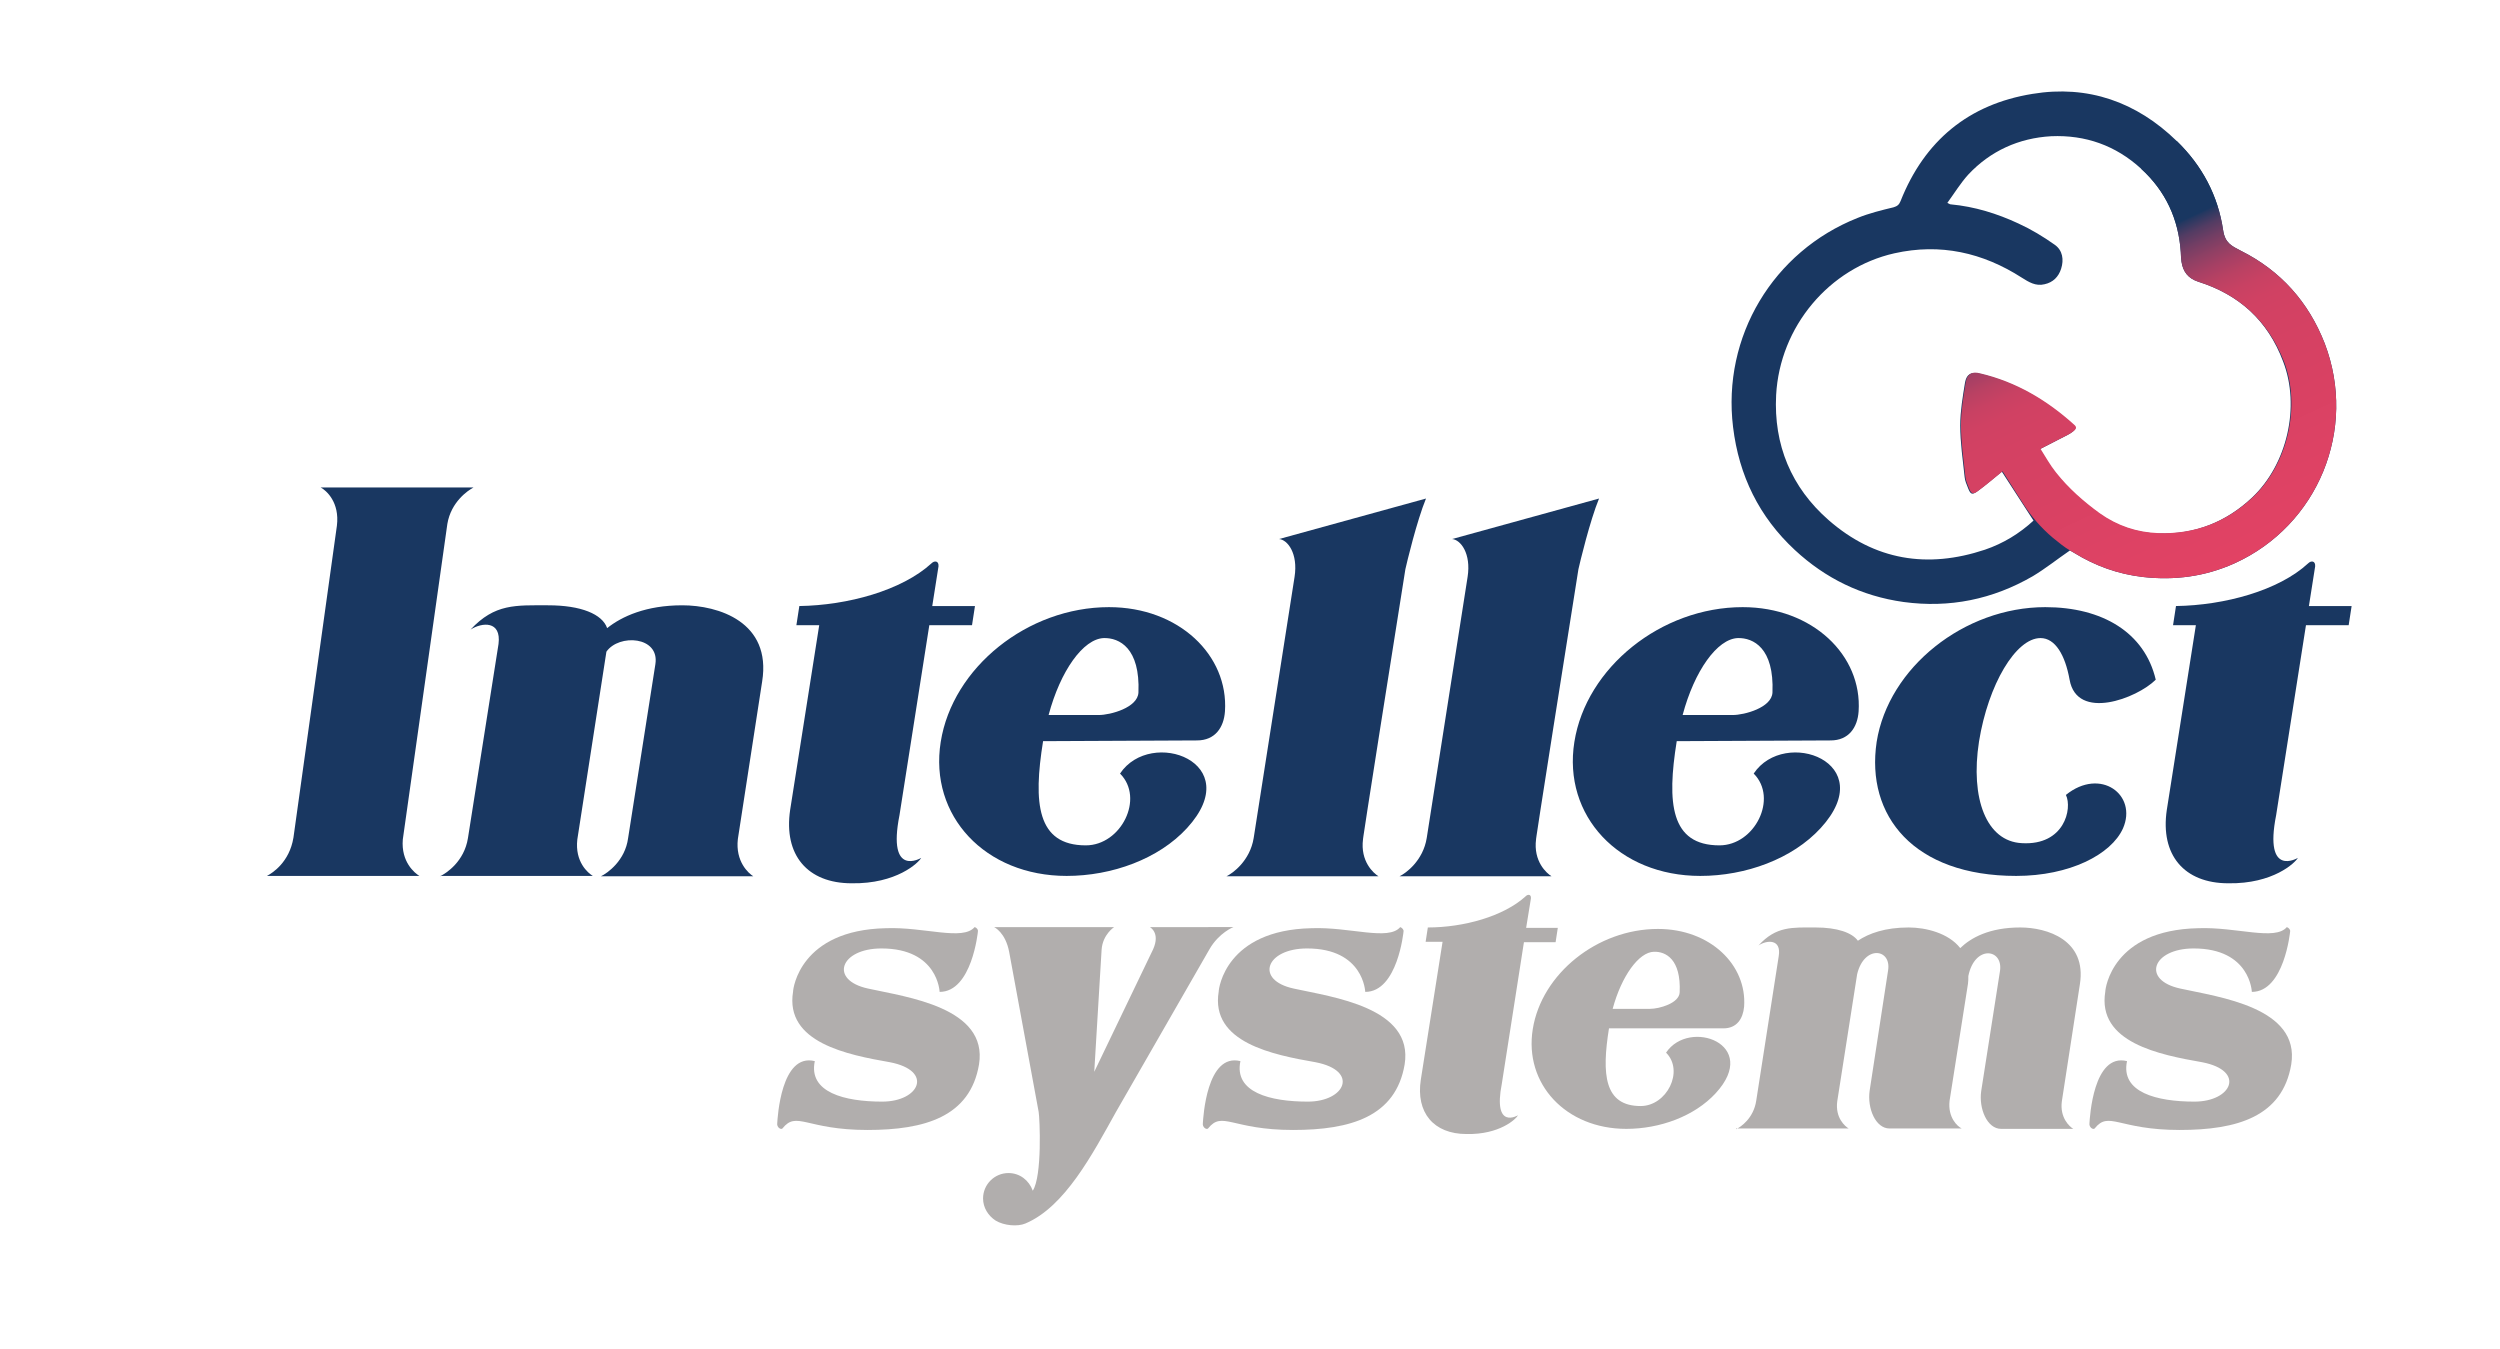 <?xml version="1.0" encoding="utf-8"?>
<!-- Generator: Adobe Illustrator 22.1.0, SVG Export Plug-In . SVG Version: 6.00 Build 0)  -->
<svg version="1.1" id="Layer_1" xmlns="http://www.w3.org/2000/svg" xmlns:xlink="http://www.w3.org/1999/xlink" x="0px" y="0px"
	 viewBox="0 0 679 366.4" style="enable-background:new 0 0 679 366.4;" xml:space="preserve">
<style type="text/css">
	.st0{fill:url(#SVGID_1_);}
	.st1{fill:url(#SVGID_2_);}
	.st2{fill:#193761;}
	.st3{fill:#C46F7F;}
	.st4{fill:#457393;}
	.st5{fill:#C11F48;}
	.st6{fill:#E24264;}
	.st7{fill:#606161;}
	.st8{fill:#3D57A7;}
	.st9{fill:#B1AEAD;}
	.st10{fill:#2E9CD7;}
	.st11{fill:#1C81C4;}
	.st12{fill:#C48691;}
	.st13{fill:#125A7D;}
	.st14{fill:#2A6299;}
	.st15{fill:#A5DAD6;}
	.st16{fill:#62C5BB;}
	.st17{fill:#C5CB2E;}
	.st18{fill:#05A7C5;}
	.st19{fill:#92D6E6;}
	.st20{fill:#227CA5;}
	.st21{fill:url(#SVGID_3_);}
	.st22{fill:#FFFFFF;}
	.st23{clip-path:url(#SVGID_5_);fill:url(#SVGID_6_);}
	.st24{fill:#796C76;}
	.st25{fill:#84718A;}
	.st26{fill:#F7DDDB;}
	.st27{fill:#E0C6C5;}
	.st28{fill:#685F6C;}
	.st29{fill:#F7EDED;}
	.st30{fill:#FCF7F7;stroke:#FCF7F7;stroke-width:0.2;stroke-miterlimit:10;}
	.st31{fill:#FCF7F7;}
	.st32{fill:url(#SVGID_10_);}
	.st33{fill:url(#SVGID_11_);}
	.st34{fill:url(#SVGID_12_);}
	.st35{fill:url(#SVGID_13_);}
	.st36{fill:url(#SVGID_14_);}
	.st37{fill:url(#SVGID_15_);}
</style>
<g>
	<g>
		<g>
			<g>
				<path class="st2" d="M128.6,132.4c-1.5,0.8-6.1,3.9-7.1,9.9l-12.1,85.7c-0.5,6.1,3.2,9.1,4.5,9.9H72.5c1.5-0.8,6.1-3.7,7.2-10.4
					l11.8-84.7c0.8-6.4-2.9-9.6-4.4-10.4H128.6z"/>
				<path class="st2" d="M119.5,238c1.7-0.8,6.6-4,7.6-10.4l8.3-52.7c0.8-6.4-4.5-5.9-7.6-3.9c6.6-7.1,12.3-6.6,21.1-6.6
					c8.9,0,14.7,2.4,16,6.2c4-3.2,10.6-6.2,20.4-6.2c9.8,0,24.3,4.5,21.7,20.7l-6.6,42.8c-0.7,6.1,2.9,9.3,4.2,10.1h-41.4
					c1.7-0.8,6.6-4.2,7.4-10.4l7.4-47.2c1.2-7.6-9.9-8.3-13.3-3.4l-7.9,51c-0.7,6.1,2.9,9.1,4.2,9.9H119.5z"/>
				<path class="st2" d="M253,153c0.8-0.8,2-0.7,1.9,0.8l-1.7,10.8h11.6l-0.8,5.2h-11.6l-8.1,51.6c-3.4,17.2,5.9,11.6,5.9,11.6
					c-0.7,1.3-6.7,7.1-18.9,6.9c-12,0-18.5-7.7-16.7-19.9l7.9-50.2h-6.2l0.8-5.2C230.2,164.4,244.9,160.4,253,153z"/>
				<path class="st2" d="M283.3,201.3c-2.7,16.8-1.7,28.3,11.6,28.3c9.6,0,16-12.8,9.3-19.5c8.4-12.6,34.5-3,18.2,14.8
					c-7.7,8.4-20.4,13-32.7,13c-22.1,0-37.4-16.3-34.2-36.4c3.2-20.2,23.6-36.6,45.7-36.6c19,0,32.5,13.1,31.5,28.3
					c-0.3,4.4-2.7,7.9-7.6,7.9L283.3,201.3z M299.8,173.3c-5.6,0.2-11.8,8.9-15,20.9h13.6c3.2,0,10.6-2,10.8-6.1
					C309.7,176,304,173.2,299.8,173.3z"/>
				<path class="st2" d="M333.1,238c1.7-0.8,6.4-4.2,7.4-10.4l11.1-70.9c1-6.4-1.9-10.1-4.2-10.3l39.9-11
					c-2.5,6.1-5.2,17.4-5.6,19.2c-12,75.6-11.5,73.3-11.5,73.3c-0.8,6.1,2.9,9.3,4.2,10.1H333.1z"/>
				<path class="st2" d="M380.1,238c1.7-0.8,6.4-4.2,7.4-10.4l11.1-70.9c1-6.4-1.9-10.1-4.2-10.3l39.9-11
					c-2.5,6.1-5.2,17.4-5.6,19.2c-12,75.6-11.5,73.3-11.5,73.3c-0.8,6.1,2.9,9.3,4.2,10.1H380.1z"/>
				<path class="st2" d="M455.4,201.3c-2.7,16.8-1.7,28.3,11.6,28.3c9.6,0,16-12.8,9.3-19.5c8.4-12.6,34.5-3,18.2,14.8
					c-7.7,8.4-20.4,13-32.7,13c-22.1,0-37.4-16.3-34.2-36.4c3.2-20.2,23.6-36.6,45.7-36.6c19,0,32.5,13.1,31.5,28.3
					c-0.3,4.4-2.7,7.9-7.6,7.9L455.4,201.3z M472,173.3c-5.6,0.2-11.8,8.9-15,20.9h13.6c3.2,0,10.6-2,10.8-6.1
					C481.9,176,476.2,173.2,472,173.3z"/>
				<path class="st2" d="M547.6,237.9c-27.8,0-40.9-16.3-37.9-36.4c3.2-20.2,23.8-36.6,45.8-36.6c15.5,0,27,6.9,30,19.7
					c-5.1,5.1-21.4,11.3-23.4,0c-1.2-6.7-3.9-11.3-7.9-11.3c-6.7,0-14.2,12.6-16.7,28.1c-2.4,15.5,2,27.1,11.6,27.6
					c11.6,0.7,13.8-9.4,12-13.1c9.4-7.6,19.5,0,15.5,9.1C573.4,232.1,562.1,237.9,547.6,237.9z"/>
				<path class="st2" d="M626.9,153c0.8-0.8,2-0.7,1.9,0.8l-1.7,10.8h11.6l-0.8,5.2h-11.6l-8.1,51.6c-3.4,17.2,5.9,11.6,5.9,11.6
					c-0.7,1.3-6.7,7.1-18.9,6.9c-12,0-18.5-7.7-16.7-19.9l7.9-50.2h-6.2l0.8-5.2C604.2,164.4,618.9,160.4,626.9,153z"/>
			</g>
		</g>
		<g>
			<path class="st9" d="M265.6,253c0,0-1.6,16.4-10.4,16.4c0,0-0.4-11.8-15.8-11.8c-11.2,0-14.3,8.6-3.6,10.9
				c10.4,2.3,32.6,5.1,30.1,20.6c-2.4,14.2-14.7,17.8-30.3,17.8c-16.7,0-19.2-5.3-23.1-0.4c-0.4,0.4-1.6-0.3-1.4-1.5
				c0.1-1.3,1-19.1,10.2-16.8c-1.8,8.5,8.1,11,18.3,11c10.2,0,14-8.4,2.1-10.7c-11.4-2-28.6-5.3-26.3-19.2c0-0.8,1.9-16.7,25.2-17.2
				c10.4-0.4,20.9,3.5,24.1-0.3C265.4,252,265.7,252.6,265.6,253z"/>
			<path class="st9" d="M282.1,302l-8-43.4c-1-5.4-4.1-6.8-4.1-6.8h32.6c0,0-3.1,2-3.4,6.1l-2,33.2l16-33.3c2-4.5-0.9-6-0.9-6H335
				c0,0-3.9,1.5-6.5,6L303.1,302c-6.4,11.5-13.9,25.8-24.6,30.3c-2.1,0.9-5.8,0.6-8.1-0.8c-2-1.3-3.4-3.5-3.4-6
				c0-3.8,3.1-6.9,6.9-6.9c3.1,0,5.6,2,6.6,4.8C283.1,319.4,282.4,303.7,282.1,302z"/>
			<path class="st9" d="M381.2,253c0,0-1.6,16.4-10.4,16.4c0,0-0.4-11.8-15.8-11.8c-11.2,0-14.3,8.6-3.6,10.9
				c10.4,2.3,32.6,5.1,30.1,20.6c-2.4,14.2-14.7,17.8-30.3,17.8c-16.7,0-19.2-5.3-23.1-0.4c-0.4,0.4-1.6-0.3-1.4-1.5
				c0.1-1.3,1-19.1,10.2-16.8c-1.8,8.5,8.1,11,18.3,11c10.2,0,14-8.4,2.1-10.7c-11.4-2-28.6-5.3-26.3-19.2c0-0.8,1.9-16.7,25.2-17.2
				c10.4-0.4,20.9,3.5,24.1-0.3C380.9,252,381.3,252.6,381.2,253z"/>
			<path class="st9" d="M414.4,243.4c0.6-0.6,1.5-0.5,1.4,0.6l-1.3,8h8.6l-0.6,3.9h-8.6l-6,38.4c-2.5,12.8,4.4,8.6,4.4,8.6
				c-0.5,1-5,5.3-14,5.1c-8.9,0-13.8-5.8-12.4-14.8l5.9-37.4h-4.6l0.6-3.9C397.5,251.9,408.4,248.9,414.4,243.4z"/>
			<path class="st9" d="M437,279.3c-2,12.5-1.3,21.1,8.6,21.1c7.1,0,11.9-9.5,6.9-14.5c6.3-9.4,25.7-2.3,13.5,11
				c-5.8,6.3-15.2,9.7-24.3,9.7c-16.4,0-27.8-12.2-25.4-27.1c2.4-15,17.5-27.2,34-27.2c14.2,0,24.2,9.8,23.4,21.1
				c-0.3,3.3-2,5.9-5.6,5.9L437,279.3z M449.2,258.5c-4.1,0.1-8.8,6.6-11.2,15.5h10.2c2.4,0,7.9-1.5,8-4.5
				C456.6,260.5,452.4,258.4,449.2,258.5z"/>
			<path class="st9" d="M471.5,306.7c1.3-0.6,4.8-3,5.5-7.8l6.1-39.2c0.8-4.8-3.3-4.4-5.5-2.9c4.8-5.3,9.2-4.9,15.5-4.9
				c5.9,0,9.9,1.4,11.5,3.6c3-2,7.4-3.6,13.8-3.6c4.6,0,10.8,1.5,14,5.6c2.9-2.8,7.9-5.6,16.3-5.6c7.3,0,18.1,3.4,16.2,15.4
				l-4.9,31.8c-0.6,4.5,2.1,6.9,3.1,7.5h-19.6c-3.8,0-6.1-5.5-5.4-10.3l5.1-32.6c0.9-6.1-6.9-7.1-8.6,1.4c0,0.8,0,1.4-0.1,2.1
				l-5,31.8c-0.5,4.5,2.1,6.9,3.3,7.5h-19.6c-3.8,0-6.1-5.5-5.4-10.3l5-32.6c1-6-6.5-7-8.4,1l-5.4,34.5c-0.6,4.5,2.1,6.8,3.1,7.4
				H471.5z"/>
			<path class="st9" d="M622,253c0,0-1.6,16.4-10.4,16.4c0,0-0.4-11.8-15.8-11.8c-11.2,0-14.3,8.6-3.6,10.9
				c10.4,2.3,32.6,5.1,30.1,20.6c-2.4,14.2-14.7,17.8-30.3,17.8c-16.7,0-19.2-5.3-23.1-0.4c-0.4,0.4-1.6-0.3-1.4-1.5
				c0.1-1.3,1-19.1,10.2-16.8c-1.8,8.5,8.1,11,18.3,11s14-8.4,2.1-10.7c-11.4-2-28.6-5.3-26.3-19.2c0-0.8,1.9-16.7,25.2-17.2
				c10.4-0.4,20.9,3.5,24.1-0.3C621.7,252,622.1,252.6,622,253z"/>
		</g>
	</g>
	<g>
		<g id="J5rNrq_14_">
			<g>
				<path class="st2" d="M562.2,149.5c-3.5,2.4-6.6,4.9-10.1,7c-10.9,6.3-22.6,8.7-35.1,7c-11.4-1.6-21.2-6.4-29.5-14.1
					c-9.7-9-15.2-20.2-16.8-33.4c-3-24.6,10.9-47.7,33.8-56.8c3.2-1.3,6.5-2.1,9.8-2.9c1-0.3,1.5-0.7,1.9-1.7
					c6.5-16.4,18.5-26.3,35.8-29.1c15.1-2.5,28.3,2.2,39.2,12.8c6.9,6.7,11.2,14.8,12.6,24.2c0.5,3.5,2.3,4.3,4.8,5.6
					c10.8,5.4,18.4,13.9,22.8,25.2c8.9,23.3-1.8,49.4-24.5,59.7c-8,3.6-16.3,4.7-25,3.7c-6.7-0.8-12.8-3-18.5-6.5
					C562.9,149.9,562.4,149.6,562.2,149.5z M528.9,55.1c0.6,0.3,0.7,0.4,0.9,0.4c6.5,0.6,12.6,2.5,18.4,5.2c3.5,1.6,6.8,3.6,9.9,5.8
					c2.1,1.5,2.5,4,1.7,6.5c-0.7,2.2-2.2,3.7-4.5,4.2c-2.4,0.6-4.3-0.6-6.2-1.8c-10.6-6.8-22.1-9.4-34.6-6.6
					c-17.7,4-31.1,19.9-32.1,38.5c-0.7,13.5,4.1,25.1,14.3,34c12.5,10.9,26.8,13.2,42.4,8c5-1.7,9.4-4.4,13.2-7.9
					c-2.9-4.5-5.8-9-8.6-13.3c-2.2,1.8-4.3,3.6-6.6,5.3c-1.5,1.1-1.9,0.9-2.6-0.9c-0.4-1-0.8-1.9-0.9-2.9c-0.5-4.7-1.2-9.4-1.2-14.1
					c0-3.9,0.7-7.8,1.3-11.6c0.4-2.2,1.6-3,3.9-2.4c9.8,2.3,18.2,7.3,25.6,14c0.7,0.6,0.5,1.1-0.1,1.6c-0.5,0.4-0.9,0.7-1.5,1
					c-2.5,1.3-4.9,2.5-7.6,3.9c1.4,2.2,2.6,4.4,4.2,6.4c3.4,4.3,7.5,7.9,11.9,11.1c4.8,3.4,10.1,5.2,16,5.4c9.9,0.3,18.4-3,25.6-9.8
					c9.5-9,13.1-24.7,8.4-36.9C615.9,87,608.1,80,597,76.5c-2.7-0.9-4.1-2.7-4.5-5.4c-0.1-0.9-0.2-1.7-0.2-2.6
					c-0.6-9-4.1-16.6-10.8-22.7c-6.9-6.3-15.1-9.2-24.4-8.8c-8.8,0.5-16.5,4-22.5,10.4C532.5,49.7,530.8,52.5,528.9,55.1z"/>
			</g>
		</g>
		<g id="J5rNrq_13_">
			<g>
				<linearGradient id="SVGID_1_" gradientUnits="userSpaceOnUse" x1="602.68" y1="154.849" x2="555.968" y2="54.675">
					<stop  offset="0" style="stop-color:#E24264"/>
					<stop  offset="0.512" style="stop-color:#D34163"/>
					<stop  offset="0.566" style="stop-color:#D04163"/>
					<stop  offset="0.609" style="stop-color:#C84163"/>
					<stop  offset="0.647" style="stop-color:#BA4163"/>
					<stop  offset="0.682" style="stop-color:#A74064"/>
					<stop  offset="0.716" style="stop-color:#8F4064"/>
					<stop  offset="0.749" style="stop-color:#743E64"/>
					<stop  offset="0.781" style="stop-color:#533C63"/>
					<stop  offset="0.811" style="stop-color:#263861"/>
					<stop  offset="0.817" style="stop-color:#193761"/>
				</linearGradient>
				<path class="st0" d="M555.3,77.2 M591.2,38.3c6.9,6.7,11.2,14.8,12.6,24.2c0.5,3.5,2.3,4.3,4.8,5.6
					c10.8,5.4,18.4,13.9,22.8,25.2c8.9,23.3-1.8,49.4-24.5,59.7c-8,3.6-16.3,4.7-25,3.7c-6.7-0.8-12.8-3-18.5-6.5
					c-0.5-0.3-0.9-0.5-1.2-0.7c-1.4-0.8-3-2.1-4.6-3.4c-3.2-2.7-5.9-5.8-8.1-9.3c-1.9-3-3.8-5.9-5.6-8.8c-2.2,1.8-4.3,3.6-6.6,5.3
					c-1.5,1.1-1.9,0.9-2.6-0.9c-0.4-1-0.8-1.9-0.9-2.9c-0.5-4.7-1.2-9.4-1.2-14.1c0-3.9,0.7-7.8,1.3-11.6c0.4-2.2,1.6-3,3.9-2.4
					c9.8,2.3,18.2,7.3,25.6,14c0.7,0.6,0.5,1.1-0.1,1.6c-0.5,0.4-0.9,0.7-1.5,1c-2.5,1.3-4.9,2.5-7.6,3.9c1.4,2.2,2.6,4.4,4.2,6.4
					c3.4,4.3,7.5,7.9,11.9,11.1c4.8,3.4,10.1,5.2,16,5.4c9.9,0.3,18.4-3,25.6-9.8c9.5-9,13.1-24.7,8.4-36.9
					C615.9,87,608.1,80,597,76.5c-2.7-0.9-4.1-2.7-4.5-5.4c-0.1-0.9-0.2-1.7-0.2-2.6c-0.6-9-4.1-16.6-10.8-22.7"/>
			</g>
		</g>
	</g>
</g>
</svg>
